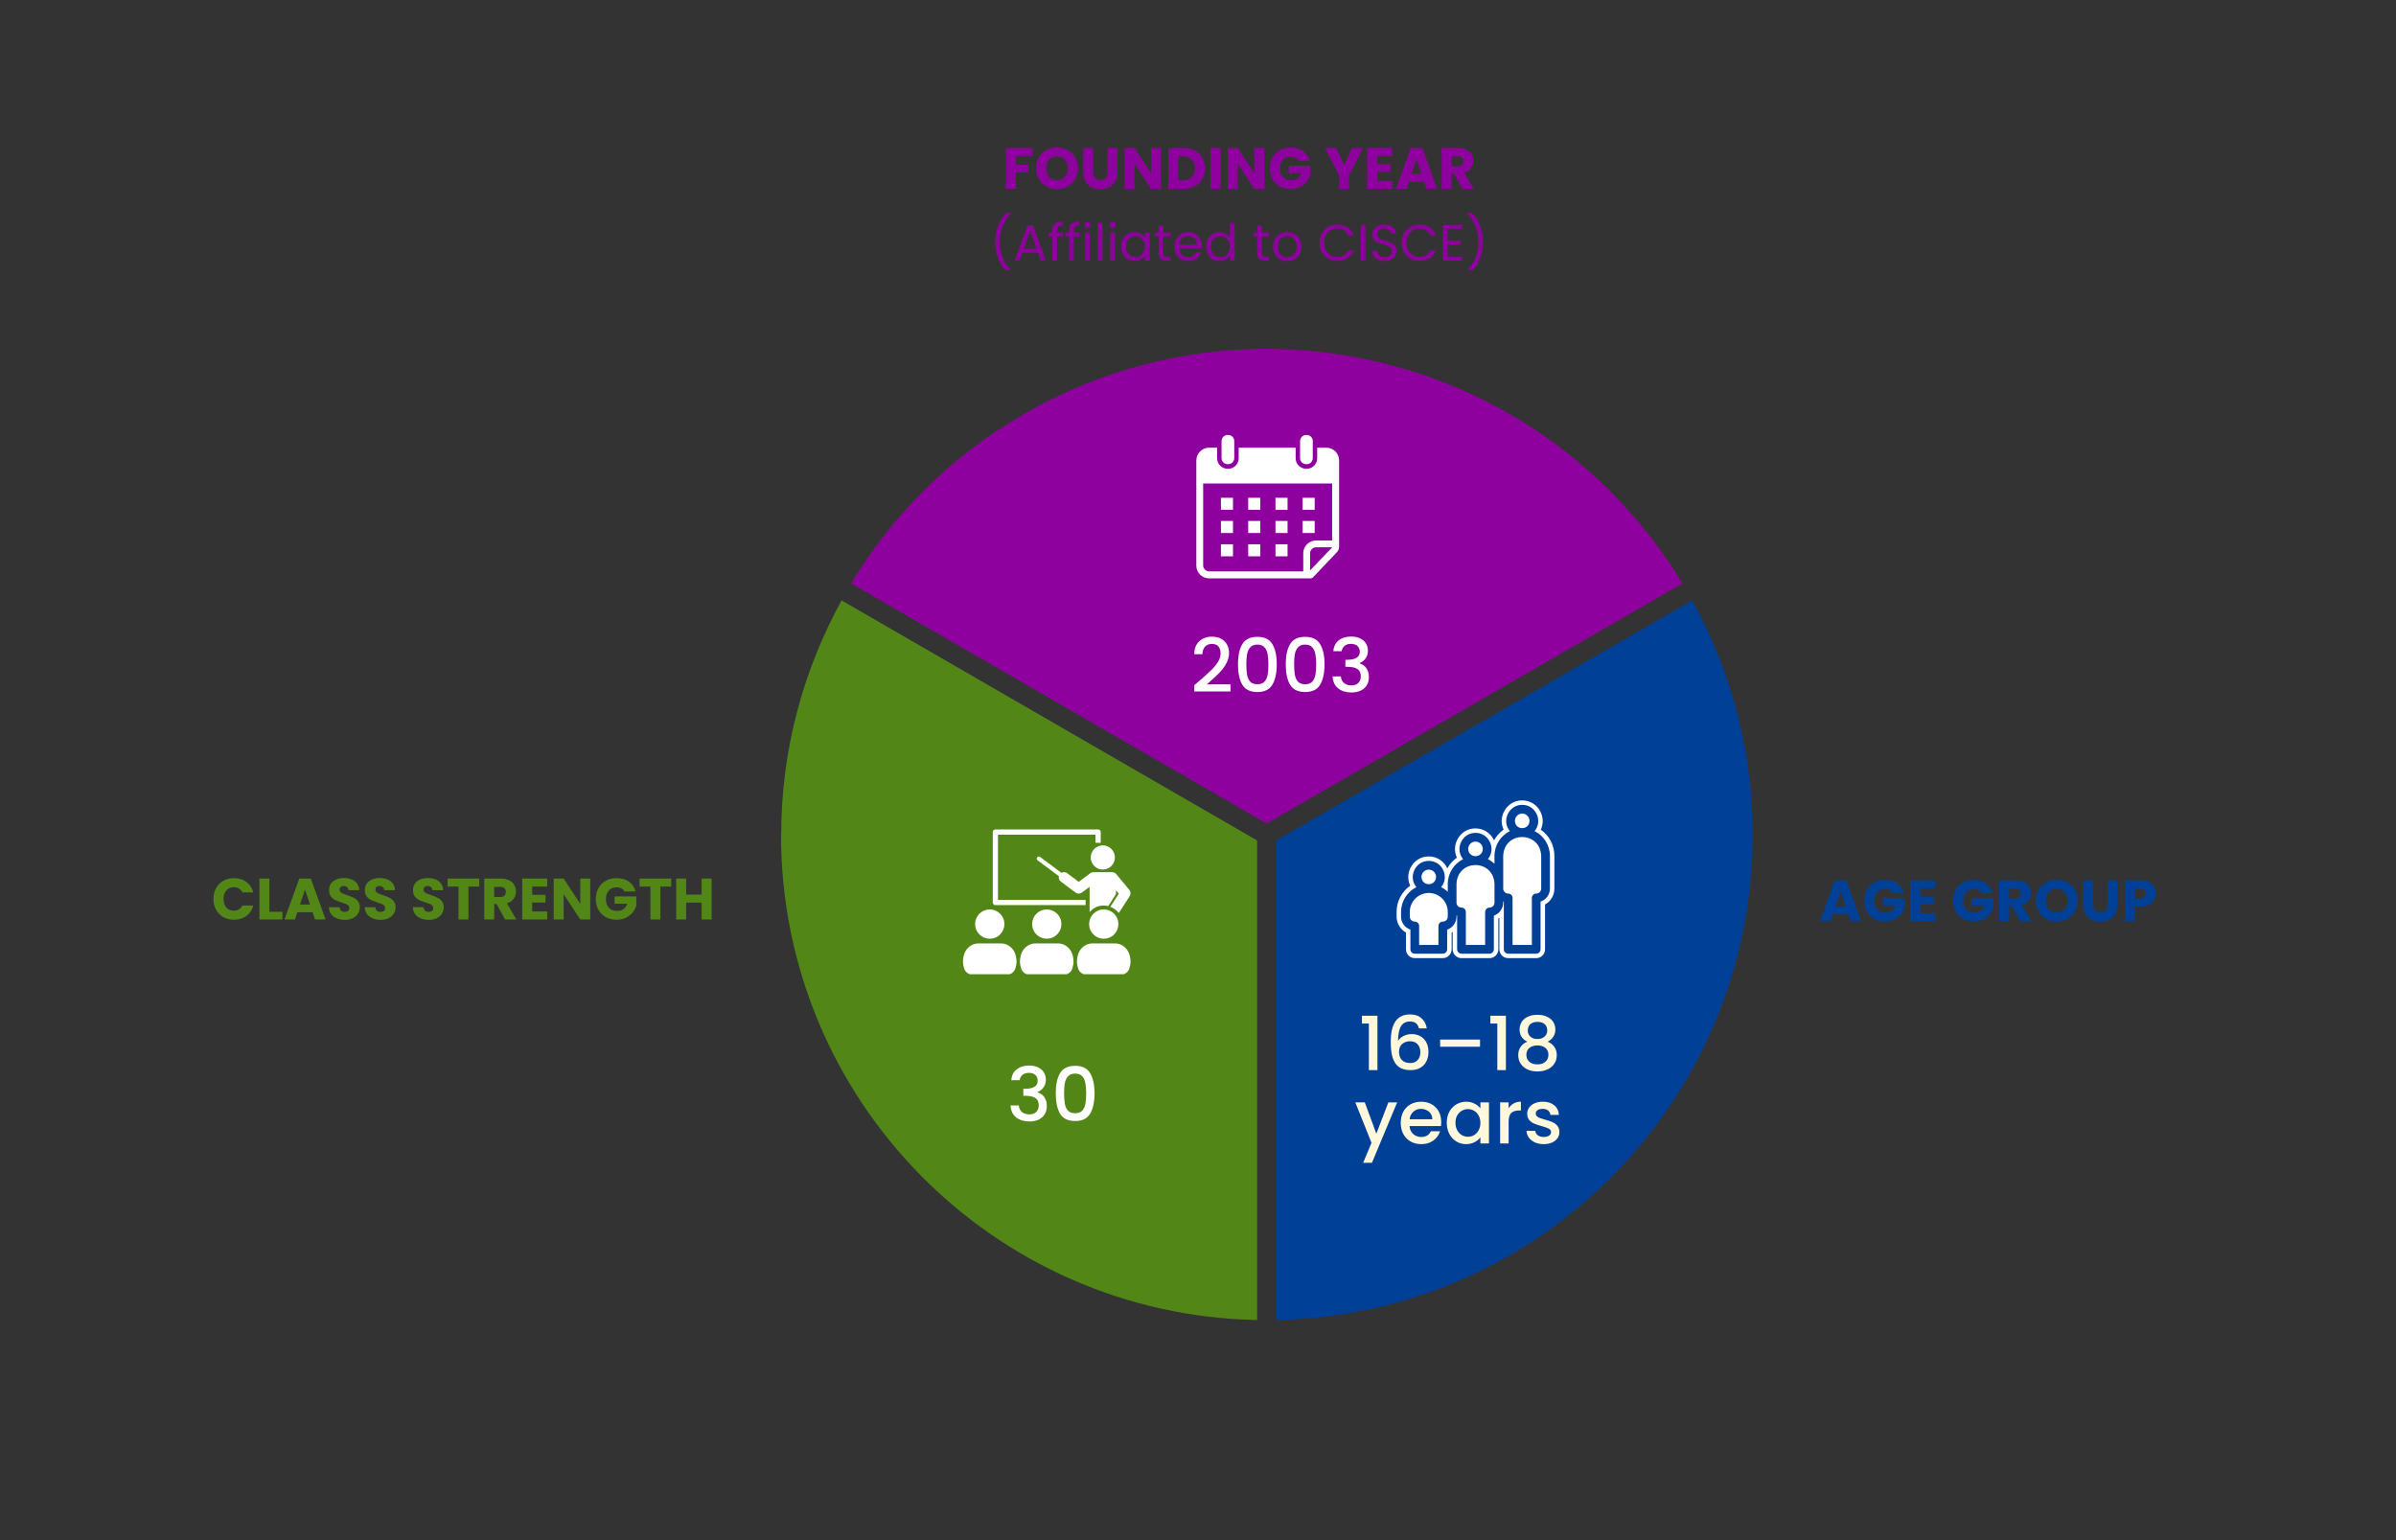 <svg width="1025" height="659" viewBox="0 0 1025 659" fill="none" xmlns="http://www.w3.org/2000/svg">
<rect x="0" y="0" width="1025" height="659" fill="#333333" stroke="none"/>
<path d="M360.026 256.87C343.699 286.609 334.203 320.68 334.203 357.083H334.119C334.119 470.457 424.919 562.589 537.793 564.755V359.582L360.026 256.87Z" fill="#528717"/>
<path d="M546.123 564.755C658.998 562.589 749.797 470.457 749.797 357.083C749.797 320.763 740.384 286.609 723.89 256.87L546.123 359.498V564.755Z" fill="#004097"/>
<path d="M719.725 249.623C661.413 153.076 536.293 120.421 437.997 177.15C406.509 195.31 381.602 220.55 364.108 249.623L541.875 352.334L719.725 249.623Z" fill="#8F019E"/>
<g clip-path="url(#clip0_2074_25375)">
<path d="M567.366 191.53H563.498V193.023V196.077C563.498 198.52 561.462 200.555 559.019 200.555H558.748C556.305 200.555 554.269 198.52 554.269 196.077V193.023V191.53H529.906V193.023V196.077C529.906 198.52 527.871 200.555 525.427 200.555H525.156C522.713 200.555 520.677 198.52 520.677 196.077V193.023V191.53H517.284C514.23 191.53 511.787 193.973 511.787 197.027V241.952C511.787 245.005 514.23 247.448 517.284 247.448H560.648L561.259 247.313C561.395 247.245 561.598 247.109 561.734 246.973L571.845 236.319C571.845 236.319 571.845 236.251 571.913 236.251C572.524 235.64 572.863 234.758 572.863 233.876V197.027C572.863 193.973 570.42 191.53 567.366 191.53ZM569.742 234.351L560.444 244.055V236.726C560.444 235.301 561.598 234.147 563.023 234.147H569.877C569.81 234.215 569.742 234.283 569.742 234.351ZM569.945 231.229H563.023C559.969 231.229 557.526 233.672 557.526 236.726V244.462H517.284C515.859 244.462 514.705 243.309 514.705 241.884V206.867H569.877V231.229H569.945Z" fill="white"/>
<path d="M525.427 198.587C526.852 198.587 528.006 197.434 528.006 196.009V188.68C528.006 187.254 526.852 186.101 525.427 186.101H525.156C523.731 186.101 522.577 187.254 522.577 188.68V196.009C522.577 197.434 523.731 198.587 525.156 198.587H525.427Z" fill="white"/>
<path d="M559.019 198.587C560.444 198.587 561.598 197.434 561.598 196.009V188.68C561.598 187.254 560.444 186.101 559.019 186.101H558.748C557.323 186.101 556.169 187.254 556.169 188.68V196.009C556.169 197.434 557.323 198.587 558.748 198.587H559.019Z" fill="white"/>
<path d="M522.306 212.974H527.463V218.132H522.306V212.974Z" fill="white"/>
<path d="M533.979 212.974H539.136V218.132H533.979V212.974Z" fill="white"/>
<path d="M545.65 212.974H550.808V218.132H545.65V212.974Z" fill="white"/>
<path d="M557.255 212.974H562.412V218.132H557.255V212.974Z" fill="white"/>
<path d="M522.306 222.882H527.463V228.04H522.306V222.882Z" fill="white"/>
<path d="M533.979 222.882H539.136V228.04H533.979V222.882Z" fill="white"/>
<path d="M545.65 222.882H550.808V228.04H545.65V222.882Z" fill="white"/>
<path d="M557.255 222.882H562.412V228.04H557.255V222.882Z" fill="white"/>
<path d="M522.306 232.858H527.463V238.016H522.306V232.858Z" fill="white"/>
<path d="M533.979 232.858H539.136V238.016H533.979V232.858Z" fill="white"/>
<path d="M545.65 232.858H550.808V238.016H545.65V232.858Z" fill="white"/>
</g>
<path d="M513.204 291.19C515.246 289.425 516.851 287.979 518.021 286.851C519.212 285.703 520.201 284.512 520.988 283.279C521.774 282.045 522.168 280.812 522.168 279.578C522.168 278.302 521.86 277.303 521.243 276.58C520.647 275.857 519.701 275.495 518.404 275.495C517.149 275.495 516.171 275.899 515.469 276.707C514.788 277.494 514.427 278.557 514.384 279.897H510.875C510.939 277.473 511.662 275.623 513.044 274.347C514.448 273.049 516.224 272.401 518.372 272.401C520.69 272.401 522.498 273.039 523.795 274.315C525.113 275.591 525.773 277.292 525.773 279.419C525.773 280.95 525.379 282.428 524.592 283.853C523.827 285.256 522.902 286.522 521.817 287.649C520.754 288.755 519.393 290.041 517.734 291.509L516.298 292.785H526.411V295.815H510.907V293.168L513.204 291.19ZM529.605 284.204C529.605 280.525 530.222 277.654 531.456 275.591C532.71 273.507 534.858 272.465 537.899 272.465C540.94 272.465 543.078 273.507 544.311 275.591C545.566 277.654 546.193 280.525 546.193 284.204C546.193 287.925 545.566 290.839 544.311 292.944C543.078 295.028 540.94 296.071 537.899 296.071C534.858 296.071 532.71 295.028 531.456 292.944C530.222 290.839 529.605 287.925 529.605 284.204ZM542.621 284.204C542.621 282.481 542.504 281.024 542.27 279.833C542.057 278.643 541.61 277.675 540.93 276.931C540.249 276.165 539.239 275.782 537.899 275.782C536.56 275.782 535.549 276.165 534.869 276.931C534.188 277.675 533.731 278.643 533.497 279.833C533.284 281.024 533.178 282.481 533.178 284.204C533.178 285.99 533.284 287.489 533.497 288.702C533.71 289.914 534.156 290.892 534.837 291.636C535.539 292.381 536.56 292.753 537.899 292.753C539.239 292.753 540.249 292.381 540.93 291.636C541.632 290.892 542.089 289.914 542.302 288.702C542.514 287.489 542.621 285.99 542.621 284.204ZM550.041 284.204C550.041 280.525 550.658 277.654 551.891 275.591C553.146 273.507 555.294 272.465 558.335 272.465C561.376 272.465 563.514 273.507 564.747 275.591C566.002 277.654 566.629 280.525 566.629 284.204C566.629 287.925 566.002 290.839 564.747 292.944C563.514 295.028 561.376 296.071 558.335 296.071C555.294 296.071 553.146 295.028 551.891 292.944C550.658 290.839 550.041 287.925 550.041 284.204ZM563.056 284.204C563.056 282.481 562.939 281.024 562.706 279.833C562.493 278.643 562.046 277.675 561.366 276.931C560.685 276.165 559.675 275.782 558.335 275.782C556.995 275.782 555.985 276.165 555.305 276.931C554.624 277.675 554.167 278.643 553.933 279.833C553.72 281.024 553.614 282.481 553.614 284.204C553.614 285.99 553.72 287.489 553.933 288.702C554.146 289.914 554.592 290.892 555.273 291.636C555.975 292.381 556.995 292.753 558.335 292.753C559.675 292.753 560.685 292.381 561.366 291.636C562.068 290.892 562.525 289.914 562.737 288.702C562.95 287.489 563.056 285.99 563.056 284.204ZM570.413 278.621C570.541 276.643 571.296 275.102 572.678 273.996C574.082 272.89 575.868 272.337 578.037 272.337C579.526 272.337 580.813 272.603 581.897 273.134C582.982 273.666 583.801 274.389 584.354 275.304C584.907 276.218 585.183 277.25 585.183 278.398C585.183 279.716 584.832 280.844 584.13 281.779C583.429 282.715 582.589 283.342 581.61 283.661V283.789C582.865 284.172 583.843 284.874 584.545 285.894C585.247 286.894 585.598 288.181 585.598 289.754C585.598 291.009 585.311 292.126 584.736 293.104C584.162 294.082 583.312 294.858 582.184 295.433C581.057 295.985 579.707 296.262 578.133 296.262C575.836 296.262 573.944 295.677 572.455 294.507C570.988 293.317 570.201 291.615 570.094 289.403H573.603C573.688 290.531 574.124 291.456 574.911 292.179C575.698 292.881 576.761 293.231 578.101 293.231C579.399 293.231 580.398 292.881 581.1 292.179C581.802 291.456 582.153 290.531 582.153 289.403C582.153 287.915 581.674 286.862 580.717 286.245C579.781 285.607 578.335 285.288 576.379 285.288H575.549V282.29H576.411C578.133 282.268 579.441 281.981 580.334 281.428C581.249 280.876 581.706 280.004 581.706 278.813C581.706 277.792 581.376 276.984 580.717 276.388C580.058 275.772 579.122 275.463 577.91 275.463C576.719 275.463 575.794 275.772 575.135 276.388C574.475 276.984 574.082 277.728 573.954 278.621H570.413Z" fill="white"/>
<path d="M432.64 462.159C432.768 460.181 433.523 458.64 434.905 457.534C436.309 456.428 438.095 455.875 440.264 455.875C441.753 455.875 443.04 456.141 444.124 456.672C445.209 457.204 446.028 457.927 446.581 458.842C447.133 459.756 447.41 460.787 447.41 461.936C447.41 463.254 447.059 464.382 446.357 465.317C445.655 466.253 444.815 466.88 443.837 467.199V467.327C445.092 467.71 446.07 468.412 446.772 469.432C447.474 470.432 447.825 471.719 447.825 473.292C447.825 474.547 447.538 475.663 446.963 476.642C446.389 477.62 445.538 478.396 444.411 478.97C443.284 479.523 441.934 479.8 440.36 479.8C438.063 479.8 436.171 479.215 434.682 478.045C433.214 476.854 432.428 475.153 432.321 472.941H435.83C435.915 474.068 436.351 474.994 437.138 475.717C437.925 476.418 438.988 476.769 440.328 476.769C441.625 476.769 442.625 476.418 443.327 475.717C444.029 474.994 444.379 474.068 444.379 472.941C444.379 471.453 443.901 470.4 442.944 469.783C442.008 469.145 440.562 468.826 438.606 468.826H437.776V465.828H438.637C440.36 465.806 441.668 465.519 442.561 464.966C443.476 464.413 443.933 463.541 443.933 462.351C443.933 461.33 443.603 460.522 442.944 459.926C442.285 459.309 441.349 459.001 440.137 459.001C438.946 459.001 438.021 459.309 437.361 459.926C436.702 460.522 436.309 461.266 436.181 462.159H432.64ZM451.645 467.742C451.645 464.063 452.261 461.192 453.495 459.129C454.75 457.045 456.898 456.002 459.939 456.002C462.98 456.002 465.117 457.045 466.351 459.129C467.605 461.192 468.233 464.063 468.233 467.742C468.233 471.463 467.605 474.377 466.351 476.482C465.117 478.566 462.98 479.608 459.939 479.608C456.898 479.608 454.75 478.566 453.495 476.482C452.261 474.377 451.645 471.463 451.645 467.742ZM464.66 467.742C464.66 466.019 464.543 464.562 464.309 463.371C464.096 462.18 463.65 461.213 462.969 460.468C462.289 459.703 461.278 459.32 459.939 459.32C458.599 459.32 457.589 459.703 456.908 460.468C456.228 461.213 455.77 462.18 455.536 463.371C455.324 464.562 455.217 466.019 455.217 467.742C455.217 469.528 455.324 471.027 455.536 472.24C455.749 473.452 456.196 474.43 456.876 475.174C457.578 475.919 458.599 476.291 459.939 476.291C461.278 476.291 462.289 475.919 462.969 475.174C463.671 474.43 464.128 473.452 464.341 472.24C464.554 471.027 464.66 469.528 464.66 467.742Z" fill="white"/>
<path d="M582.628 437.899V434.582H589.263V457.837H585.595V437.899H582.628ZM607.013 439.973C606.779 438.995 606.354 438.261 605.737 437.772C605.12 437.283 604.259 437.038 603.153 437.038C601.473 437.038 600.218 437.687 599.389 438.984C598.559 440.26 598.123 442.387 598.081 445.364C598.634 444.428 599.442 443.705 600.505 443.195C601.569 442.684 602.717 442.429 603.951 442.429C605.354 442.429 606.588 442.737 607.651 443.354C608.736 443.95 609.576 444.822 610.171 445.97C610.788 447.118 611.096 448.49 611.096 450.085C611.096 451.574 610.798 452.903 610.203 454.073C609.629 455.242 608.767 456.167 607.619 456.848C606.471 457.507 605.088 457.837 603.472 457.837C601.282 457.837 599.559 457.358 598.304 456.401C597.071 455.423 596.199 454.051 595.688 452.286C595.199 450.521 594.955 448.32 594.955 445.683C594.955 437.899 597.698 434.007 603.185 434.007C605.312 434.007 606.981 434.582 608.193 435.73C609.427 436.878 610.15 438.293 610.362 439.973H607.013ZM603.153 445.491C601.856 445.491 600.75 445.885 599.835 446.672C598.942 447.437 598.496 448.554 598.496 450.021C598.496 451.489 598.91 452.658 599.74 453.53C600.59 454.381 601.771 454.806 603.281 454.806C604.62 454.806 605.673 454.392 606.439 453.562C607.226 452.733 607.619 451.627 607.619 450.245C607.619 448.798 607.236 447.65 606.471 446.799C605.726 445.927 604.62 445.491 603.153 445.491ZM633.152 444.758V447.82H616.086V444.758H633.152ZM637.581 437.899V434.582H644.216V457.837H640.547V437.899H637.581ZM653.385 445.683C651.173 444.577 650.067 442.833 650.067 440.451C650.067 439.303 650.354 438.25 650.928 437.293C651.502 436.336 652.364 435.581 653.512 435.028C654.661 434.454 656.064 434.167 657.723 434.167C659.361 434.167 660.753 434.454 661.902 435.028C663.072 435.581 663.943 436.336 664.518 437.293C665.092 438.25 665.379 439.303 665.379 440.451C665.379 441.642 665.071 442.695 664.454 443.609C663.858 444.503 663.061 445.194 662.061 445.683C663.274 446.129 664.231 446.863 664.932 447.884C665.634 448.884 665.985 450.064 665.985 451.425C665.985 452.807 665.634 454.03 664.932 455.093C664.231 456.157 663.252 456.975 661.998 457.55C660.743 458.124 659.318 458.411 657.723 458.411C656.128 458.411 654.703 458.124 653.448 457.55C652.215 456.975 651.247 456.157 650.545 455.093C649.844 454.03 649.493 452.807 649.493 451.425C649.493 450.043 649.844 448.852 650.545 447.852C651.247 446.853 652.194 446.129 653.385 445.683ZM661.902 440.898C661.902 439.707 661.53 438.792 660.785 438.154C660.041 437.516 659.02 437.197 657.723 437.197C656.447 437.197 655.437 437.516 654.692 438.154C653.948 438.792 653.576 439.718 653.576 440.93C653.576 441.993 653.959 442.865 654.724 443.546C655.511 444.205 656.511 444.534 657.723 444.534C658.935 444.534 659.935 444.194 660.722 443.514C661.508 442.833 661.902 441.961 661.902 440.898ZM657.723 447.278C656.319 447.278 655.171 447.629 654.278 448.331C653.406 449.011 652.97 450 652.97 451.297C652.97 452.509 653.395 453.498 654.246 454.264C655.097 455.008 656.256 455.38 657.723 455.38C659.169 455.38 660.307 454.998 661.136 454.232C661.987 453.466 662.412 452.488 662.412 451.297C662.412 450.021 661.976 449.032 661.104 448.331C660.254 447.629 659.127 447.278 657.723 447.278Z" fill="#FFF8DC"/>
<path d="M597.697 471.642L586.915 497.481H583.151L586.724 488.932L579.801 471.642H583.853L588.797 485.04L593.933 471.642H597.697ZM616.551 480C616.551 480.659 616.509 481.255 616.424 481.786H602.994C603.1 483.19 603.621 484.317 604.557 485.168C605.493 486.018 606.641 486.444 608.002 486.444C609.959 486.444 611.341 485.625 612.149 483.987H616.073C615.541 485.604 614.573 486.933 613.17 487.975C611.787 488.996 610.065 489.506 608.002 489.506C606.322 489.506 604.812 489.134 603.472 488.389C602.154 487.624 601.112 486.561 600.346 485.199C599.602 483.817 599.23 482.222 599.23 480.414C599.23 478.607 599.591 477.022 600.314 475.661C601.058 474.279 602.09 473.216 603.408 472.471C604.748 471.727 606.279 471.355 608.002 471.355C609.661 471.355 611.139 471.716 612.436 472.439C613.733 473.163 614.744 474.183 615.467 475.502C616.19 476.799 616.551 478.298 616.551 480ZM612.755 478.851C612.734 477.512 612.255 476.438 611.32 475.629C610.384 474.821 609.225 474.417 607.843 474.417C606.588 474.417 605.514 474.821 604.621 475.629C603.727 476.416 603.196 477.49 603.026 478.851H612.755ZM618.918 480.351C618.918 478.586 619.279 477.022 620.002 475.661C620.747 474.3 621.746 473.248 623.001 472.503C624.277 471.738 625.681 471.355 627.212 471.355C628.594 471.355 629.796 471.631 630.816 472.184C631.859 472.716 632.688 473.386 633.305 474.194V471.642H636.973V489.219H633.305V486.603C632.688 487.432 631.848 488.124 630.785 488.677C629.721 489.23 628.509 489.506 627.148 489.506C625.638 489.506 624.256 489.123 623.001 488.358C621.746 487.571 620.747 486.486 620.002 485.104C619.279 483.7 618.918 482.116 618.918 480.351ZM633.305 480.414C633.305 479.202 633.049 478.15 632.539 477.256C632.05 476.363 631.401 475.683 630.593 475.215C629.785 474.747 628.913 474.513 627.977 474.513C627.042 474.513 626.17 474.747 625.362 475.215C624.553 475.661 623.894 476.331 623.384 477.224C622.895 478.096 622.65 479.138 622.65 480.351C622.65 481.563 622.895 482.626 623.384 483.541C623.894 484.455 624.553 485.157 625.362 485.646C626.191 486.114 627.063 486.348 627.977 486.348C628.913 486.348 629.785 486.114 630.593 485.646C631.401 485.178 632.05 484.498 632.539 483.604C633.049 482.69 633.305 481.627 633.305 480.414ZM645.386 474.194C645.918 473.301 646.62 472.61 647.492 472.12C648.385 471.61 649.438 471.355 650.65 471.355V475.119H649.725C648.3 475.119 647.215 475.481 646.471 476.204C645.748 476.927 645.386 478.181 645.386 479.968V489.219H641.75V471.642H645.386V474.194ZM660.373 489.506C658.99 489.506 657.746 489.261 656.64 488.772C655.556 488.262 654.694 487.581 654.056 486.731C653.418 485.859 653.078 484.891 653.036 483.828H656.8C656.864 484.572 657.214 485.199 657.852 485.71C658.512 486.199 659.331 486.444 660.309 486.444C661.33 486.444 662.116 486.252 662.669 485.869C663.244 485.465 663.531 484.955 663.531 484.338C663.531 483.679 663.212 483.19 662.574 482.871C661.957 482.552 660.968 482.201 659.607 481.818C658.288 481.457 657.214 481.106 656.385 480.765C655.556 480.425 654.833 479.904 654.216 479.202C653.62 478.5 653.323 477.575 653.323 476.427C653.323 475.491 653.599 474.641 654.152 473.875C654.705 473.088 655.492 472.471 656.513 472.025C657.555 471.578 658.746 471.355 660.085 471.355C662.085 471.355 663.69 471.865 664.902 472.886C666.136 473.886 666.795 475.257 666.88 477.001H663.244C663.18 476.214 662.861 475.587 662.287 475.119C661.712 474.651 660.936 474.417 659.958 474.417C659.001 474.417 658.267 474.598 657.757 474.96C657.246 475.321 656.991 475.8 656.991 476.395C656.991 476.863 657.161 477.256 657.502 477.575C657.842 477.894 658.257 478.15 658.746 478.341C659.235 478.511 659.958 478.734 660.915 479.011C662.191 479.351 663.233 479.702 664.041 480.064C664.87 480.404 665.583 480.914 666.178 481.595C666.774 482.275 667.082 483.179 667.103 484.306C667.103 485.306 666.827 486.199 666.274 486.986C665.721 487.773 664.934 488.389 663.913 488.836C662.914 489.283 661.734 489.506 660.373 489.506Z" fill="#FFF8DC"/>
<g clip-path="url(#clip1_2074_25375)">
<path fill-rule="evenodd" clip-rule="evenodd" d="M444.39 366.469C443.547 366.505 443.217 367.589 443.903 368.085L452.998 374.874C452.791 375.752 453.133 376.669 453.862 377.201L460.128 381.878C460.927 382.471 462.02 382.471 462.815 381.878L466.13 379.406V390.212C466.899 389.304 467.874 388.552 469.037 388.052C470.043 387.617 471.097 387.415 472.124 387.406C472.801 387.401 473.467 387.498 474.114 387.661L477.415 382.501V380.882L478.615 382.335L475.01 387.951C476.383 388.477 477.639 389.368 478.553 390.585C478.708 390.444 478.843 390.292 478.957 390.115L483.283 383.384C483.81 382.559 483.744 381.492 483.125 380.741L477.531 373.974C477.105 373.46 476.472 373.161 475.801 373.161H467.747C467.264 373.157 466.79 373.315 466.399 373.605L461.476 377.28L456.55 373.605C456.128 373.285 455.609 373.122 455.078 373.144C454.728 373.161 454.38 373.262 454.073 373.438L444.979 366.649C444.811 366.522 444.601 366.46 444.39 366.469Z" fill="white"/>
<path fill-rule="evenodd" clip-rule="evenodd" d="M467.026 368.897C468.159 371.519 471.202 372.728 473.828 371.594C476.445 370.465 477.653 367.423 476.52 364.806C475.387 362.185 472.348 360.977 469.727 362.105C467.1 363.238 465.897 366.276 467.026 368.897Z" fill="white"/>
<path d="M418.54 403.623C415.839 403.623 413.649 405.507 412.787 407.426C411.891 409.423 411.813 411.505 412.072 412.827C412.331 414.149 412.564 414.825 413.012 415.461C413.437 416.059 414.206 416.612 414.904 416.81H431.911C432.609 416.612 433.372 416.059 433.799 415.461C434.252 414.825 434.484 414.149 434.743 412.827C434.999 411.505 434.923 409.424 434.028 407.426C433.167 405.507 430.98 403.623 428.279 403.623H418.54Z" fill="white"/>
<path fill-rule="evenodd" clip-rule="evenodd" d="M417.666 397.843C419.036 401.019 422.725 402.48 425.909 401.111C429.079 399.741 430.541 396.052 429.17 392.882C427.797 389.702 424.112 388.24 420.938 389.61C417.754 390.98 416.296 394.664 417.666 397.843Z" fill="white"/>
<path d="M442.924 403.623C440.223 403.623 438.031 405.507 437.171 407.426C436.276 409.428 436.196 411.505 436.456 412.827C436.719 414.149 436.947 414.825 437.4 415.461C437.821 416.059 438.589 416.612 439.288 416.81H456.294C456.992 416.612 457.757 416.059 458.183 415.461C458.635 414.825 458.867 414.149 459.127 412.827C459.386 411.505 459.307 409.428 458.411 407.426C457.551 405.507 455.364 403.623 452.664 403.623H442.924ZM447.753 389.096C446.941 389.105 446.115 389.268 445.321 389.61C442.137 390.98 440.679 394.664 442.05 397.839C443.42 401.018 447.108 402.479 450.287 401.11C453.463 399.74 454.924 396.052 453.555 392.881C452.523 390.497 450.19 389.079 447.753 389.096Z" fill="white"/>
<path d="M467.307 403.623C464.607 403.623 462.415 405.507 461.555 407.426C460.659 409.423 460.58 411.505 460.839 412.827C461.099 414.149 461.332 414.825 461.783 415.461C462.205 416.059 462.974 416.612 463.672 416.81H480.679C481.377 416.612 482.14 416.059 482.566 415.461C483.019 414.825 483.252 414.149 483.511 412.827C483.77 411.505 483.69 409.424 482.795 407.426C481.935 405.507 479.747 403.623 477.048 403.623H467.307Z" fill="white"/>
<path fill-rule="evenodd" clip-rule="evenodd" d="M466.434 397.843C467.803 401.019 471.492 402.48 474.676 401.111C477.846 399.741 479.309 396.052 477.938 392.882C476.563 389.702 472.879 388.24 469.705 389.61C466.521 390.98 465.064 394.664 466.434 397.843Z" fill="white"/>
<path fill-rule="evenodd" clip-rule="evenodd" d="M425.815 354.864C425.201 354.864 424.705 355.364 424.705 355.979V386.12C424.705 386.735 425.201 387.23 425.815 387.235H464.422V385.005H426.931V357.099H468.645V360.573H470.877V355.979C470.877 355.364 470.375 354.863 469.762 354.863L425.815 354.864Z" fill="white"/>
</g>
<g clip-path="url(#clip2_2074_25375)">
<path d="M634.341 363.191C634.341 361.466 632.936 360.062 631.211 360.062C629.485 360.062 628.081 361.466 628.081 363.191C628.238 367.336 634.183 367.338 634.341 363.191Z" fill="white"/>
<path d="M611.228 382.042C606.748 382.042 603.103 385.687 603.103 390.167V392.166C603.103 393.34 604.059 394.297 605.234 394.297C606.263 394.297 607.099 395.131 607.099 396.162V404.288H615.357V396.162C615.357 395.131 616.193 394.297 617.223 394.297C618.398 394.297 619.354 393.34 619.354 392.166V390.167C619.354 385.687 615.709 382.042 611.228 382.042Z" fill="white"/>
<path d="M614.358 375.181C614.358 373.454 612.954 372.051 611.228 372.051C609.503 372.051 608.099 373.454 608.099 375.181C608.255 379.327 614.201 379.327 614.358 375.181Z" fill="white"/>
<path d="M663.05 380.179C663.05 382.759 661.375 384.956 659.053 385.736V406.153C659.053 407.184 658.219 408.019 657.188 408.019H645.198C644.168 408.019 643.332 407.184 643.332 406.153V385.736C643.243 385.706 643.156 385.673 643.067 385.639C643.264 388.377 641.586 390.908 639.072 391.729V406.153C639.072 407.184 638.236 408.019 637.206 408.019H625.217C624.186 408.019 623.351 407.184 623.351 406.153V391.729C623.261 391.699 623.173 391.666 623.085 391.631C623.281 394.369 621.604 396.902 619.089 397.723V406.153C619.089 407.184 618.254 408.019 617.223 408.019H605.233C604.203 408.019 603.368 407.184 603.368 406.153V397.723C601.047 396.943 599.372 394.746 599.372 392.166V390.167C599.372 385.527 602.053 381.501 605.946 379.555C602.25 375.207 605.469 368.269 611.228 368.32C616.988 368.269 620.205 375.206 616.511 379.555C617.556 380.077 618.512 380.75 619.354 381.544V378.178C619.354 373.536 622.035 369.51 625.929 367.565C622.234 363.219 625.452 356.28 631.211 356.33C636.971 356.28 640.188 363.216 636.493 367.565C637.538 368.086 638.494 368.76 639.336 369.554V366.189C639.336 361.548 642.016 357.521 645.912 355.576C642.216 351.227 645.434 344.29 651.194 344.34C656.953 344.29 660.17 351.226 656.476 355.576C660.369 357.521 663.05 361.548 663.05 366.189V380.179ZM659.142 354.948C660.232 352.662 660.255 349.974 659.126 347.535C657.67 344.386 654.654 342.431 651.133 342.431C647.733 342.431 644.715 344.386 643.259 347.537C642.131 349.975 642.154 352.662 643.245 354.948C641.528 356.157 640.133 357.722 639.14 359.514C637.682 356.372 634.669 354.42 631.149 354.42C627.75 354.42 624.734 356.375 623.277 359.525C622.149 361.965 622.172 364.651 623.263 366.937C621.545 368.149 620.15 369.713 619.157 371.504C617.699 368.361 614.686 366.41 611.166 366.41C607.767 366.41 604.751 368.365 603.295 371.514C602.166 373.954 602.19 376.641 603.28 378.928C599.646 381.486 597.461 385.63 597.461 390.167V392.165C597.461 395.026 599.02 397.607 601.458 398.959V406.153C601.458 408.235 603.152 409.929 605.233 409.929H617.223C619.305 409.929 620.999 408.235 620.999 406.153V398.968C621.15 398.885 621.297 398.797 621.441 398.705V406.153C621.441 408.235 623.135 409.929 625.217 409.929H637.206C639.288 409.929 640.982 408.235 640.982 406.153V392.973C641.132 392.89 641.279 392.803 641.422 392.711V406.153C641.422 408.235 643.116 409.929 645.198 409.929H657.188C659.27 409.929 660.964 408.235 660.964 406.153V386.974C663.401 385.622 664.961 383.04 664.961 380.179V366.189C664.961 361.651 662.776 357.507 659.142 354.948Z" fill="white"/>
<path d="M643.067 366.189V380.179C643.067 381.353 644.024 382.309 645.199 382.309C646.229 382.309 647.065 383.145 647.065 384.175V404.288H655.322V384.175C655.322 383.145 656.158 382.309 657.188 382.309C658.363 382.309 659.32 381.353 659.32 380.179V366.189C658.91 355.421 643.473 355.429 643.067 366.189Z" fill="white"/>
<path d="M623.085 378.178V386.171C623.085 387.346 624.042 388.302 625.216 388.302C626.246 388.302 627.082 389.137 627.082 390.167V404.288H635.34V390.167C635.34 389.137 636.176 388.302 637.206 388.302C638.38 388.302 639.336 387.346 639.336 386.171V378.178C638.93 367.412 623.492 367.416 623.085 378.178Z" fill="white"/>
<path d="M654.323 351.201C654.323 349.477 652.919 348.071 651.194 348.071C649.467 348.071 648.063 349.477 648.063 351.201C648.22 355.347 654.166 355.348 654.323 351.201Z" fill="white"/>
</g>
<path d="M441.693 63.303V66.715H434.571V70.4H439.9V73.712H434.571V80.783H430.313V63.303H441.693ZM452.197 80.957C450.554 80.957 449.043 80.576 447.666 79.812C446.304 79.048 445.217 77.986 444.404 76.625C443.607 75.247 443.208 73.703 443.208 71.993C443.208 70.284 443.607 68.748 444.404 67.387C445.217 66.026 446.304 64.963 447.666 64.2C449.043 63.436 450.554 63.054 452.197 63.054C453.841 63.054 455.343 63.436 456.704 64.2C458.082 64.963 459.161 66.026 459.941 67.387C460.738 68.748 461.136 70.284 461.136 71.993C461.136 73.703 460.738 75.247 459.941 76.625C459.144 77.986 458.065 79.048 456.704 79.812C455.343 80.576 453.841 80.957 452.197 80.957ZM452.197 77.073C453.592 77.073 454.704 76.608 455.534 75.679C456.381 74.749 456.804 73.521 456.804 71.993C456.804 70.45 456.381 69.221 455.534 68.308C454.704 67.379 453.592 66.914 452.197 66.914C450.786 66.914 449.658 67.37 448.811 68.283C447.981 69.196 447.566 70.433 447.566 71.993C447.566 73.537 447.981 74.774 448.811 75.704C449.658 76.617 450.786 77.073 452.197 77.073ZM467.688 63.303V73.761C467.688 74.807 467.946 75.612 468.46 76.177C468.975 76.741 469.73 77.023 470.726 77.023C471.722 77.023 472.486 76.741 473.017 76.177C473.548 75.612 473.814 74.807 473.814 73.761V63.303H478.072V73.736C478.072 75.297 477.74 76.617 477.076 77.695C476.412 78.775 475.515 79.588 474.387 80.136C473.274 80.683 472.029 80.957 470.652 80.957C469.274 80.957 468.037 80.692 466.941 80.161C465.862 79.613 465.008 78.799 464.377 77.72C463.746 76.625 463.431 75.297 463.431 73.736V63.303H467.688ZM496.699 80.783H492.441L485.32 70.001V80.783H481.062V63.303H485.32L492.441 74.135V63.303H496.699V80.783ZM506.334 63.303C508.177 63.303 509.787 63.669 511.165 64.399C512.542 65.129 513.605 66.159 514.352 67.487C515.115 68.798 515.497 70.317 515.497 72.043C515.497 73.753 515.115 75.272 514.352 76.6C513.605 77.928 512.534 78.957 511.14 79.688C509.762 80.418 508.16 80.783 506.334 80.783H499.785V63.303H506.334ZM506.06 77.098C507.67 77.098 508.924 76.658 509.82 75.778C510.716 74.898 511.165 73.653 511.165 72.043C511.165 70.433 510.716 69.18 509.82 68.283C508.924 67.387 507.67 66.939 506.06 66.939H504.043V77.098H506.06ZM522.135 63.303V80.783H517.877V63.303H522.135ZM540.857 80.783H536.6L529.478 70.001V80.783H525.22V63.303H529.478L536.6 74.135V63.303H540.857V80.783ZM555.547 68.831C555.232 68.25 554.775 67.81 554.178 67.511C553.597 67.196 552.908 67.038 552.111 67.038C550.733 67.038 549.629 67.495 548.799 68.408C547.969 69.304 547.554 70.508 547.554 72.018C547.554 73.629 547.986 74.89 548.849 75.803C549.729 76.7 550.932 77.148 552.46 77.148C553.505 77.148 554.385 76.882 555.099 76.351C555.829 75.82 556.361 75.056 556.693 74.06H551.289V70.923H560.552V74.882C560.237 75.944 559.697 76.932 558.934 77.845C558.187 78.758 557.232 79.497 556.07 80.061C554.908 80.625 553.597 80.908 552.136 80.908C550.41 80.908 548.866 80.534 547.505 79.787C546.16 79.023 545.106 77.969 544.342 76.625C543.595 75.28 543.222 73.745 543.222 72.018C543.222 70.292 543.595 68.756 544.342 67.412C545.106 66.051 546.16 64.996 547.505 64.249C548.849 63.486 550.385 63.104 552.111 63.104C554.203 63.104 555.962 63.61 557.39 64.623C558.834 65.636 559.789 67.038 560.253 68.831H555.547ZM583.177 63.303L577.126 75.006V80.783H572.869V75.006L566.818 63.303H571.648L575.035 70.624L578.396 63.303H583.177ZM589.151 66.715V70.25H594.853V73.537H589.151V77.372H595.6V80.783H584.893V63.303H595.6V66.715H589.151ZM609.245 77.695H602.722L601.676 80.783H597.219L603.543 63.303H608.473L614.798 80.783H610.291L609.245 77.695ZM608.15 74.409L605.983 68.009L603.842 74.409H608.15ZM625.637 80.783L622.002 74.185H620.981V80.783H616.723V63.303H623.869C625.247 63.303 626.417 63.544 627.38 64.025C628.359 64.507 629.09 65.171 629.571 66.017C630.053 66.847 630.293 67.777 630.293 68.806C630.293 69.968 629.961 71.006 629.297 71.919C628.65 72.832 627.687 73.479 626.409 73.861L630.443 80.783H625.637ZM620.981 71.172H623.62C624.4 71.172 624.981 70.981 625.363 70.599C625.762 70.217 625.961 69.678 625.961 68.981C625.961 68.317 625.762 67.794 625.363 67.412C624.981 67.03 624.4 66.839 623.62 66.839H620.981V71.172Z" fill="#8F019E"/>
<path d="M430.225 115.606C428.823 114.234 427.728 112.489 426.94 110.372C426.166 108.255 425.779 105.97 425.779 103.518C425.779 101.006 426.188 98.663 427.006 96.488C427.838 94.298 429.02 92.495 430.553 91.079H432.634V91.276C430.999 92.809 429.765 94.656 428.933 96.816C428.115 98.963 427.706 101.196 427.706 103.518C427.706 105.781 428.093 107.941 428.867 110C429.656 112.059 430.802 113.862 432.305 115.409V115.606H430.225ZM444.068 108.139H437.41L436.184 111.533H434.082L439.6 96.356H441.9L447.397 111.533H445.294L444.068 108.139ZM443.499 106.518L440.739 98.809L437.98 106.518H443.499ZM454.686 101.174H452.167V111.533H450.174V101.174H448.619V99.532H450.174V98.678C450.174 97.335 450.517 96.356 451.204 95.743C451.904 95.115 453.021 94.802 454.554 94.802V96.466C453.678 96.466 453.058 96.641 452.693 96.992C452.342 97.327 452.167 97.889 452.167 98.678V99.532H454.686V101.174ZM461.893 101.174H459.375V111.533H457.382V101.174H455.827V99.532H457.382V98.678C457.382 97.335 457.725 96.356 458.411 95.743C459.112 95.115 460.229 94.802 461.762 94.802V96.466C460.886 96.466 460.265 96.641 459.9 96.992C459.55 97.327 459.375 97.889 459.375 98.678V99.532H461.893V101.174ZM465.246 97.583C464.866 97.583 464.545 97.451 464.282 97.189C464.02 96.926 463.888 96.605 463.888 96.225C463.888 95.845 464.02 95.524 464.282 95.261C464.545 94.999 464.866 94.867 465.246 94.867C465.611 94.867 465.918 94.999 466.166 95.261C466.429 95.524 466.56 95.845 466.56 96.225C466.56 96.605 466.429 96.926 466.166 97.189C465.918 97.451 465.611 97.583 465.246 97.583ZM466.21 99.532V111.533H464.217V99.532H466.21ZM471.599 95.327V111.533H469.606V95.327H471.599ZM476.025 97.583C475.645 97.583 475.324 97.451 475.061 97.189C474.798 96.926 474.667 96.605 474.667 96.225C474.667 95.845 474.798 95.524 475.061 95.261C475.324 94.999 475.645 94.867 476.025 94.867C476.39 94.867 476.696 94.999 476.945 95.261C477.207 95.524 477.339 95.845 477.339 96.225C477.339 96.605 477.207 96.926 476.945 97.189C476.696 97.451 476.39 97.583 476.025 97.583ZM476.988 99.532V111.533H474.996V99.532H476.988ZM479.64 105.489C479.64 104.262 479.889 103.189 480.385 102.269C480.881 101.335 481.56 100.612 482.422 100.101C483.298 99.59 484.269 99.335 485.334 99.335C486.386 99.335 487.298 99.561 488.072 100.014C488.846 100.466 489.422 101.036 489.802 101.722V99.532H491.817V111.533H489.802V109.299C489.408 110 488.817 110.584 488.028 111.051C487.254 111.504 486.349 111.73 485.313 111.73C484.247 111.73 483.283 111.467 482.422 110.942C481.56 110.416 480.881 109.679 480.385 108.73C479.889 107.781 479.64 106.7 479.64 105.489ZM489.802 105.511C489.802 104.605 489.62 103.817 489.255 103.145C488.89 102.474 488.393 101.963 487.765 101.612C487.152 101.247 486.473 101.065 485.729 101.065C484.984 101.065 484.305 101.24 483.692 101.59C483.079 101.941 482.59 102.452 482.225 103.123C481.86 103.795 481.677 104.583 481.677 105.489C481.677 106.408 481.86 107.211 482.225 107.898C482.59 108.569 483.079 109.088 483.692 109.453C484.305 109.803 484.984 109.978 485.729 109.978C486.473 109.978 487.152 109.803 487.765 109.453C488.393 109.088 488.89 108.569 489.255 107.898C489.62 107.211 489.802 106.416 489.802 105.511ZM497.616 101.174V108.248C497.616 108.832 497.74 109.248 497.988 109.496C498.236 109.73 498.667 109.847 499.28 109.847H500.747V111.533H498.951C497.842 111.533 497.01 111.278 496.455 110.767C495.9 110.256 495.623 109.416 495.623 108.248V101.174H494.068V99.532H495.623V96.51H497.616V99.532H500.747V101.174H497.616ZM514.112 105.073C514.112 105.452 514.09 105.854 514.046 106.277H504.454C504.527 107.46 504.928 108.387 505.658 109.058C506.403 109.715 507.301 110.044 508.352 110.044C509.214 110.044 509.929 109.847 510.498 109.453C511.082 109.044 511.491 108.504 511.725 107.832H513.871C513.55 108.985 512.907 109.927 511.944 110.657C510.98 111.372 509.783 111.73 508.352 111.73C507.213 111.73 506.191 111.475 505.286 110.964C504.396 110.453 503.695 109.73 503.184 108.796C502.673 107.847 502.417 106.752 502.417 105.511C502.417 104.27 502.665 103.182 503.162 102.247C503.658 101.313 504.352 100.598 505.242 100.101C506.148 99.59 507.184 99.335 508.352 99.335C509.491 99.335 510.498 99.583 511.374 100.079C512.25 100.576 512.922 101.262 513.389 102.138C513.871 102.999 514.112 103.978 514.112 105.073ZM512.053 104.656C512.053 103.897 511.885 103.248 511.55 102.707C511.214 102.153 510.754 101.736 510.17 101.459C509.6 101.167 508.965 101.021 508.265 101.021C507.257 101.021 506.396 101.342 505.68 101.985C504.98 102.627 504.578 103.518 504.476 104.656H512.053ZM515.998 105.489C515.998 104.262 516.246 103.189 516.742 102.269C517.239 101.335 517.918 100.612 518.779 100.101C519.655 99.59 520.633 99.335 521.714 99.335C522.648 99.335 523.517 99.554 524.32 99.992C525.123 100.415 525.736 100.977 526.159 101.678V95.327H528.174V111.533H526.159V109.277C525.765 109.993 525.181 110.584 524.407 111.051C523.634 111.504 522.728 111.73 521.692 111.73C520.626 111.73 519.655 111.467 518.779 110.942C517.918 110.416 517.239 109.679 516.742 108.73C516.246 107.781 515.998 106.7 515.998 105.489ZM526.159 105.511C526.159 104.605 525.977 103.817 525.612 103.145C525.247 102.474 524.751 101.963 524.123 101.612C523.51 101.247 522.831 101.065 522.086 101.065C521.341 101.065 520.663 101.24 520.049 101.59C519.436 101.941 518.947 102.452 518.582 103.123C518.217 103.795 518.035 104.583 518.035 105.489C518.035 106.408 518.217 107.211 518.582 107.898C518.947 108.569 519.436 109.088 520.049 109.453C520.663 109.803 521.341 109.978 522.086 109.978C522.831 109.978 523.51 109.803 524.123 109.453C524.751 109.088 525.247 108.569 525.612 107.898C525.977 107.211 526.159 106.416 526.159 105.511ZM539.812 101.174V108.248C539.812 108.832 539.936 109.248 540.184 109.496C540.432 109.73 540.863 109.847 541.476 109.847H542.943V111.533H541.147C540.038 111.533 539.206 111.278 538.651 110.767C538.096 110.256 537.819 109.416 537.819 108.248V101.174H536.264V99.532H537.819V96.51H539.812V99.532H542.943V101.174H539.812ZM550.592 111.73C549.468 111.73 548.446 111.475 547.526 110.964C546.621 110.453 545.905 109.73 545.38 108.796C544.869 107.847 544.613 106.752 544.613 105.511C544.613 104.284 544.876 103.204 545.402 102.269C545.942 101.32 546.672 100.598 547.592 100.101C548.511 99.59 549.541 99.335 550.68 99.335C551.818 99.335 552.848 99.59 553.767 100.101C554.687 100.598 555.41 101.313 555.936 102.247C556.476 103.182 556.746 104.27 556.746 105.511C556.746 106.752 556.468 107.847 555.914 108.796C555.373 109.73 554.636 110.453 553.702 110.964C552.767 111.475 551.731 111.73 550.592 111.73ZM550.592 109.978C551.307 109.978 551.979 109.81 552.607 109.474C553.235 109.139 553.738 108.635 554.118 107.963C554.512 107.292 554.709 106.474 554.709 105.511C554.709 104.547 554.519 103.729 554.14 103.058C553.76 102.386 553.264 101.89 552.651 101.569C552.037 101.233 551.373 101.065 550.658 101.065C549.928 101.065 549.256 101.233 548.643 101.569C548.044 101.89 547.562 102.386 547.197 103.058C546.832 103.729 546.65 104.547 546.65 105.511C546.65 106.489 546.825 107.314 547.176 107.985C547.541 108.657 548.022 109.161 548.621 109.496C549.22 109.818 549.877 109.978 550.592 109.978ZM564.46 103.89C564.46 102.401 564.796 101.065 565.468 99.882C566.139 98.685 567.052 97.751 568.205 97.079C569.373 96.407 570.665 96.072 572.081 96.072C573.746 96.072 575.198 96.473 576.439 97.276C577.68 98.079 578.586 99.218 579.155 100.693H576.768C576.345 99.773 575.731 99.065 574.928 98.568C574.14 98.072 573.191 97.824 572.081 97.824C571.016 97.824 570.059 98.072 569.212 98.568C568.366 99.065 567.701 99.773 567.22 100.693C566.738 101.598 566.497 102.664 566.497 103.89C566.497 105.102 566.738 106.168 567.22 107.087C567.701 107.993 568.366 108.693 569.212 109.19C570.059 109.686 571.016 109.934 572.081 109.934C573.191 109.934 574.14 109.693 574.928 109.212C575.731 108.715 576.345 108.007 576.768 107.087H579.155C578.586 108.547 577.68 109.679 576.439 110.482C575.198 111.27 573.746 111.664 572.081 111.664C570.665 111.664 569.373 111.336 568.205 110.679C567.052 110.007 566.139 109.08 565.468 107.898C564.796 106.715 564.46 105.379 564.46 103.89ZM584.115 96.269V111.533H582.122V96.269H584.115ZM592.351 111.686C591.344 111.686 590.438 111.511 589.635 111.161C588.847 110.796 588.226 110.299 587.774 109.672C587.321 109.029 587.088 108.292 587.073 107.46H589.197C589.27 108.175 589.562 108.781 590.073 109.277C590.599 109.759 591.358 110 592.351 110C593.3 110 594.045 109.766 594.585 109.299C595.14 108.817 595.417 108.204 595.417 107.46C595.417 106.876 595.256 106.401 594.935 106.036C594.614 105.671 594.212 105.394 593.731 105.204C593.249 105.014 592.599 104.81 591.782 104.591C590.774 104.328 589.964 104.065 589.351 103.802C588.752 103.54 588.234 103.131 587.796 102.576C587.372 102.007 587.161 101.247 587.161 100.298C587.161 99.466 587.372 98.729 587.796 98.087C588.219 97.444 588.81 96.948 589.57 96.597C590.343 96.247 591.227 96.072 592.22 96.072C593.65 96.072 594.818 96.429 595.724 97.145C596.643 97.86 597.162 98.809 597.278 99.992H595.088C595.015 99.408 594.709 98.897 594.169 98.459C593.628 98.006 592.913 97.78 592.022 97.78C591.19 97.78 590.511 97.999 589.986 98.437C589.46 98.86 589.197 99.459 589.197 100.233C589.197 100.787 589.351 101.24 589.657 101.59C589.978 101.941 590.365 102.211 590.818 102.401C591.285 102.576 591.935 102.78 592.767 103.014C593.774 103.291 594.585 103.569 595.198 103.846C595.811 104.109 596.337 104.525 596.775 105.094C597.213 105.649 597.432 106.408 597.432 107.372C597.432 108.117 597.235 108.817 596.84 109.474C596.446 110.131 595.862 110.664 595.088 111.073C594.315 111.482 593.402 111.686 592.351 111.686ZM599.62 103.89C599.62 102.401 599.956 101.065 600.627 99.882C601.299 98.685 602.211 97.751 603.365 97.079C604.533 96.407 605.825 96.072 607.241 96.072C608.906 96.072 610.358 96.473 611.599 97.276C612.84 98.079 613.745 99.218 614.315 100.693H611.928C611.504 99.773 610.891 99.065 610.088 98.568C609.3 98.072 608.351 97.824 607.241 97.824C606.175 97.824 605.219 98.072 604.372 98.568C603.525 99.065 602.861 99.773 602.379 100.693C601.898 101.598 601.657 102.664 601.657 103.89C601.657 105.102 601.898 106.168 602.379 107.087C602.861 107.993 603.525 108.693 604.372 109.19C605.219 109.686 606.175 109.934 607.241 109.934C608.351 109.934 609.3 109.693 610.088 109.212C610.891 108.715 611.504 108.007 611.928 107.087H614.315C613.745 108.547 612.84 109.679 611.599 110.482C610.358 111.27 608.906 111.664 607.241 111.664C605.825 111.664 604.533 111.336 603.365 110.679C602.211 110.007 601.299 109.08 600.627 107.898C599.956 106.715 599.62 105.379 599.62 103.89ZM619.274 97.889V102.992H624.837V104.635H619.274V109.891H625.494V111.533H617.281V96.247H625.494V97.889H619.274ZM627.874 115.606V115.409C629.378 113.862 630.517 112.059 631.291 110C632.079 107.941 632.473 105.781 632.473 103.518C632.473 101.196 632.057 98.963 631.225 96.816C630.407 94.656 629.181 92.809 627.546 91.276V91.079H629.626C631.159 92.495 632.335 94.298 633.152 96.488C633.984 98.663 634.401 101.006 634.401 103.518C634.401 105.97 634.006 108.255 633.218 110.372C632.444 112.489 631.356 114.234 629.955 115.606H627.874Z" fill="#8F019E"/>
<path d="M91.3 384.609C91.3 382.882 91.674 381.347 92.421 380.002C93.168 378.641 94.205 377.587 95.533 376.84C96.878 376.076 98.397 375.694 100.09 375.694C102.165 375.694 103.941 376.242 105.419 377.338C106.896 378.433 107.884 379.927 108.382 381.82H103.7C103.352 381.089 102.854 380.533 102.206 380.152C101.576 379.77 100.854 379.579 100.04 379.579C98.729 379.579 97.666 380.035 96.853 380.948C96.04 381.861 95.633 383.081 95.633 384.609C95.633 386.136 96.04 387.356 96.853 388.269C97.666 389.182 98.729 389.638 100.04 389.638C100.854 389.638 101.576 389.448 102.206 389.066C102.854 388.684 103.352 388.128 103.7 387.397H108.382C107.884 389.29 106.896 390.784 105.419 391.879C103.941 392.958 102.165 393.498 100.09 393.498C98.397 393.498 96.878 393.124 95.533 392.377C94.205 391.614 93.168 390.56 92.421 389.215C91.674 387.871 91.3 386.335 91.3 384.609ZM115.247 390.087H120.825V393.373H110.989V375.894H115.247V390.087ZM133.737 390.286H127.213L126.167 393.373H121.71L128.035 375.894H132.965L139.29 393.373H134.783L133.737 390.286ZM132.641 386.999L130.475 380.6L128.334 386.999H132.641ZM147.539 393.548C146.261 393.548 145.115 393.34 144.103 392.925C143.09 392.51 142.277 391.896 141.663 391.083C141.065 390.269 140.75 389.29 140.716 388.144H145.248C145.315 388.792 145.539 389.29 145.921 389.638C146.302 389.97 146.8 390.136 147.415 390.136C148.045 390.136 148.543 389.995 148.909 389.713C149.274 389.414 149.456 389.008 149.456 388.493C149.456 388.061 149.307 387.705 149.008 387.422C148.726 387.14 148.369 386.908 147.937 386.725C147.522 386.543 146.925 386.335 146.145 386.103C145.016 385.754 144.095 385.405 143.381 385.057C142.667 384.708 142.053 384.194 141.538 383.513C141.024 382.832 140.766 381.944 140.766 380.849C140.766 379.222 141.356 377.952 142.534 377.039C143.713 376.109 145.248 375.645 147.141 375.645C149.066 375.645 150.618 376.109 151.797 377.039C152.976 377.952 153.606 379.23 153.689 380.874H149.083C149.05 380.309 148.842 379.869 148.46 379.554C148.079 379.222 147.589 379.056 146.991 379.056C146.477 379.056 146.062 379.197 145.746 379.479C145.431 379.745 145.273 380.135 145.273 380.65C145.273 381.214 145.539 381.654 146.07 381.969C146.601 382.285 147.431 382.625 148.56 382.99C149.689 383.372 150.602 383.737 151.299 384.086C152.013 384.434 152.627 384.941 153.142 385.605C153.656 386.269 153.913 387.124 153.913 388.169C153.913 389.165 153.656 390.07 153.142 390.883C152.644 391.697 151.913 392.344 150.95 392.826C149.988 393.307 148.85 393.548 147.539 393.548ZM162.858 393.548C161.58 393.548 160.435 393.34 159.422 392.925C158.41 392.51 157.596 391.896 156.982 391.083C156.384 390.269 156.069 389.29 156.036 388.144H160.568C160.634 388.792 160.858 389.29 161.24 389.638C161.622 389.97 162.12 390.136 162.734 390.136C163.365 390.136 163.863 389.995 164.228 389.713C164.593 389.414 164.776 389.008 164.776 388.493C164.776 388.061 164.626 387.705 164.327 387.422C164.045 387.14 163.688 386.908 163.257 386.725C162.842 386.543 162.244 386.335 161.464 386.103C160.335 385.754 159.414 385.405 158.7 385.057C157.986 384.708 157.372 384.194 156.857 383.513C156.343 382.832 156.086 381.944 156.086 380.849C156.086 379.222 156.675 377.952 157.853 377.039C159.032 376.109 160.568 375.645 162.46 375.645C164.386 375.645 165.938 376.109 167.116 377.039C168.295 377.952 168.926 379.23 169.009 380.874H164.402C164.369 380.309 164.161 379.869 163.78 379.554C163.398 379.222 162.908 379.056 162.311 379.056C161.796 379.056 161.381 379.197 161.066 379.479C160.75 379.745 160.592 380.135 160.592 380.65C160.592 381.214 160.858 381.654 161.389 381.969C161.92 382.285 162.75 382.625 163.879 382.99C165.008 383.372 165.921 383.737 166.618 384.086C167.332 384.434 167.946 384.941 168.461 385.605C168.975 386.269 169.233 387.124 169.233 388.169C169.233 389.165 168.975 390.07 168.461 390.883C167.963 391.697 167.232 392.344 166.27 392.826C165.307 393.307 164.17 393.548 162.858 393.548ZM183.454 393.548C182.176 393.548 181.031 393.34 180.018 392.925C179.006 392.51 178.192 391.896 177.578 391.083C176.98 390.269 176.665 389.29 176.632 388.144H181.164C181.23 388.792 181.454 389.29 181.836 389.638C182.218 389.97 182.716 390.136 183.33 390.136C183.961 390.136 184.459 389.995 184.824 389.713C185.189 389.414 185.372 389.008 185.372 388.493C185.372 388.061 185.222 387.705 184.923 387.422C184.641 387.14 184.284 386.908 183.853 386.725C183.438 386.543 182.84 386.335 182.06 386.103C180.931 385.754 180.01 385.405 179.296 385.057C178.582 384.708 177.968 384.194 177.453 383.513C176.939 382.832 176.682 381.944 176.682 380.849C176.682 379.222 177.271 377.952 178.449 377.039C179.628 376.109 181.164 375.645 183.056 375.645C184.982 375.645 186.534 376.109 187.712 377.039C188.891 377.952 189.522 379.23 189.605 380.874H184.998C184.965 380.309 184.757 379.869 184.376 379.554C183.994 379.222 183.504 379.056 182.907 379.056C182.392 379.056 181.977 379.197 181.662 379.479C181.346 379.745 181.188 380.135 181.188 380.65C181.188 381.214 181.454 381.654 181.985 381.969C182.516 382.285 183.346 382.625 184.475 382.99C185.604 383.372 186.517 383.737 187.214 384.086C187.928 384.434 188.542 384.941 189.057 385.605C189.571 386.269 189.829 387.124 189.829 388.169C189.829 389.165 189.571 390.07 189.057 390.883C188.559 391.697 187.828 392.344 186.866 392.826C185.903 393.307 184.766 393.548 183.454 393.548ZM205.024 375.894V379.305H200.392V393.373H196.134V379.305H191.503V375.894H205.024ZM216.075 393.373L212.439 386.775H211.418V393.373H207.16V375.894H214.307C215.685 375.894 216.855 376.134 217.818 376.616C218.797 377.097 219.527 377.761 220.009 378.608C220.49 379.438 220.731 380.367 220.731 381.397C220.731 382.559 220.399 383.596 219.735 384.509C219.088 385.422 218.125 386.069 216.847 386.451L220.88 393.373H216.075ZM211.418 383.762H214.058C214.838 383.762 215.419 383.571 215.801 383.189C216.199 382.808 216.398 382.268 216.398 381.571C216.398 380.907 216.199 380.384 215.801 380.002C215.419 379.62 214.838 379.429 214.058 379.429H211.418V383.762ZM227.662 379.305V382.841H233.364V386.128H227.662V389.962H234.111V393.373H223.404V375.894H234.111V379.305H227.662ZM252.512 393.373H248.254L241.133 382.592V393.373H236.875V375.894H241.133L248.254 386.725V375.894H252.512V393.373ZM267.202 381.421C266.887 380.84 266.43 380.401 265.833 380.102C265.252 379.786 264.563 379.629 263.766 379.629C262.388 379.629 261.284 380.085 260.454 380.998C259.624 381.895 259.209 383.098 259.209 384.609C259.209 386.219 259.641 387.48 260.504 388.393C261.384 389.29 262.587 389.738 264.115 389.738C265.16 389.738 266.04 389.472 266.754 388.941C267.484 388.41 268.016 387.646 268.348 386.65H262.944V383.513H272.207V387.472C271.892 388.535 271.352 389.522 270.589 390.435C269.842 391.348 268.887 392.087 267.725 392.651C266.563 393.216 265.252 393.498 263.791 393.498C262.064 393.498 260.521 393.124 259.159 392.377C257.815 391.614 256.761 390.56 255.997 389.215C255.25 387.871 254.877 386.335 254.877 384.609C254.877 382.882 255.25 381.347 255.997 380.002C256.761 378.641 257.815 377.587 259.159 376.84C260.504 376.076 262.04 375.694 263.766 375.694C265.858 375.694 267.617 376.201 269.045 377.213C270.489 378.226 271.443 379.629 271.908 381.421H267.202ZM287.14 375.894V379.305H282.509V393.373H278.251V379.305H273.619V375.894H287.14ZM304.416 375.894V393.373H300.158V386.177H293.535V393.373H289.277V375.894H293.535V382.741H300.158V375.894H304.416Z" fill="#528717"/>
<path d="M790.632 391.036H784.108L783.063 394.123H778.605L784.93 376.644H789.86L796.185 394.123H791.678L790.632 391.036ZM789.537 387.749L787.37 381.35L785.229 387.749H789.537ZM809.81 382.171C809.495 381.59 809.038 381.151 808.441 380.852C807.86 380.536 807.171 380.379 806.374 380.379C804.996 380.379 803.892 380.835 803.062 381.748C802.232 382.645 801.817 383.848 801.817 385.359C801.817 386.969 802.249 388.23 803.112 389.143C803.992 390.04 805.196 390.488 806.723 390.488C807.769 390.488 808.648 390.222 809.362 389.691C810.093 389.16 810.624 388.396 810.956 387.4H805.552V384.263H814.815V388.222C814.5 389.285 813.96 390.272 813.197 391.185C812.45 392.098 811.495 392.837 810.333 393.401C809.171 393.966 807.86 394.248 806.399 394.248C804.673 394.248 803.129 393.874 801.768 393.127C800.423 392.364 799.369 391.31 798.605 389.965C797.858 388.621 797.485 387.085 797.485 385.359C797.485 383.632 797.858 382.097 798.605 380.752C799.369 379.391 800.423 378.337 801.768 377.59C803.112 376.826 804.648 376.444 806.374 376.444C808.466 376.444 810.225 376.951 811.653 377.963C813.097 378.976 814.052 380.379 814.516 382.171H809.81ZM821.529 380.055V383.591H827.231V386.878H821.529V390.712H827.978V394.123H817.271V376.644H827.978V380.055H821.529ZM847.817 382.171C847.502 381.59 847.045 381.151 846.447 380.852C845.866 380.536 845.178 380.379 844.381 380.379C843.003 380.379 841.899 380.835 841.069 381.748C840.239 382.645 839.824 383.848 839.824 385.359C839.824 386.969 840.256 388.23 841.119 389.143C841.999 390.04 843.202 390.488 844.729 390.488C845.775 390.488 846.655 390.222 847.369 389.691C848.099 389.16 848.63 388.396 848.962 387.4H843.559V384.263H852.822V388.222C852.506 389.285 851.967 390.272 851.203 391.185C850.456 392.098 849.502 392.837 848.34 393.401C847.178 393.966 845.866 394.248 844.406 394.248C842.679 394.248 841.135 393.874 839.774 393.127C838.43 392.364 837.376 391.31 836.612 389.965C835.865 388.621 835.491 387.085 835.491 385.359C835.491 383.632 835.865 382.097 836.612 380.752C837.376 379.391 838.43 378.337 839.774 377.59C841.119 376.826 842.654 376.444 844.381 376.444C846.472 376.444 848.232 376.951 849.66 377.963C851.104 378.976 852.058 380.379 852.523 382.171H847.817ZM864.192 394.123L860.556 387.525H859.535V394.123H855.278V376.644H862.424C863.802 376.644 864.972 376.884 865.935 377.366C866.914 377.847 867.645 378.511 868.126 379.358C868.607 380.188 868.848 381.117 868.848 382.147C868.848 383.309 868.516 384.346 867.852 385.259C867.205 386.172 866.242 386.819 864.964 387.201L868.997 394.123H864.192ZM859.535 384.512H862.175C862.955 384.512 863.536 384.321 863.918 383.939C864.316 383.558 864.515 383.018 864.515 382.321C864.515 381.657 864.316 381.134 863.918 380.752C863.536 380.37 862.955 380.179 862.175 380.179H859.535V384.512ZM879.885 394.298C878.242 394.298 876.731 393.916 875.353 393.152C873.992 392.389 872.905 391.326 872.091 389.965C871.295 388.587 870.896 387.044 870.896 385.334C870.896 383.624 871.295 382.088 872.091 380.727C872.905 379.366 873.992 378.304 875.353 377.54C876.731 376.776 878.242 376.395 879.885 376.395C881.528 376.395 883.031 376.776 884.392 377.54C885.77 378.304 886.849 379.366 887.629 380.727C888.426 382.088 888.824 383.624 888.824 385.334C888.824 387.044 888.426 388.587 887.629 389.965C886.832 391.326 885.753 392.389 884.392 393.152C883.031 393.916 881.528 394.298 879.885 394.298ZM879.885 390.413C881.279 390.413 882.392 389.949 883.222 389.019C884.068 388.089 884.492 386.861 884.492 385.334C884.492 383.79 884.068 382.562 883.222 381.649C882.392 380.719 881.279 380.254 879.885 380.254C878.474 380.254 877.345 380.711 876.499 381.624C875.669 382.537 875.254 383.773 875.254 385.334C875.254 386.878 875.669 388.114 876.499 389.044C877.345 389.957 878.474 390.413 879.885 390.413ZM895.473 376.644V387.102C895.473 388.147 895.731 388.953 896.245 389.517C896.76 390.081 897.515 390.364 898.511 390.364C899.507 390.364 900.271 390.081 900.802 389.517C901.333 388.953 901.599 388.147 901.599 387.102V376.644H905.857V387.077C905.857 388.637 905.525 389.957 904.861 391.036C904.197 392.115 903.3 392.928 902.171 393.476C901.059 394.024 899.814 394.298 898.436 394.298C897.059 394.298 895.822 394.032 894.726 393.501C893.647 392.953 892.792 392.14 892.162 391.061C891.531 389.965 891.215 388.637 891.215 387.077V376.644H895.473ZM922.265 382.271C922.265 383.284 922.033 384.213 921.568 385.06C921.103 385.89 920.39 386.562 919.427 387.077C918.464 387.591 917.269 387.849 915.841 387.849H913.202V394.123H908.944V376.644H915.841C917.236 376.644 918.414 376.884 919.377 377.366C920.34 377.847 921.062 378.511 921.543 379.358C922.025 380.204 922.265 381.175 922.265 382.271ZM915.518 384.462C916.331 384.462 916.937 384.271 917.335 383.89C917.734 383.508 917.933 382.968 917.933 382.271C917.933 381.574 917.734 381.034 917.335 380.653C916.937 380.271 916.331 380.08 915.518 380.08H913.202V384.462H915.518Z" fill="#004097"/>
<defs>
<clipPath id="clip0_2074_25375">
<rect width="61.5" height="61.5" fill="white" transform="translate(511.7 186.1)"/>
</clipPath>
<clipPath id="clip1_2074_25375">
<rect width="72" height="63" fill="white" transform="translate(411.8 354.6)"/>
</clipPath>
<clipPath id="clip2_2074_25375">
<rect width="67.5" height="67.5" fill="white" transform="translate(597.5 342.4)"/>
</clipPath>
</defs>
</svg>

